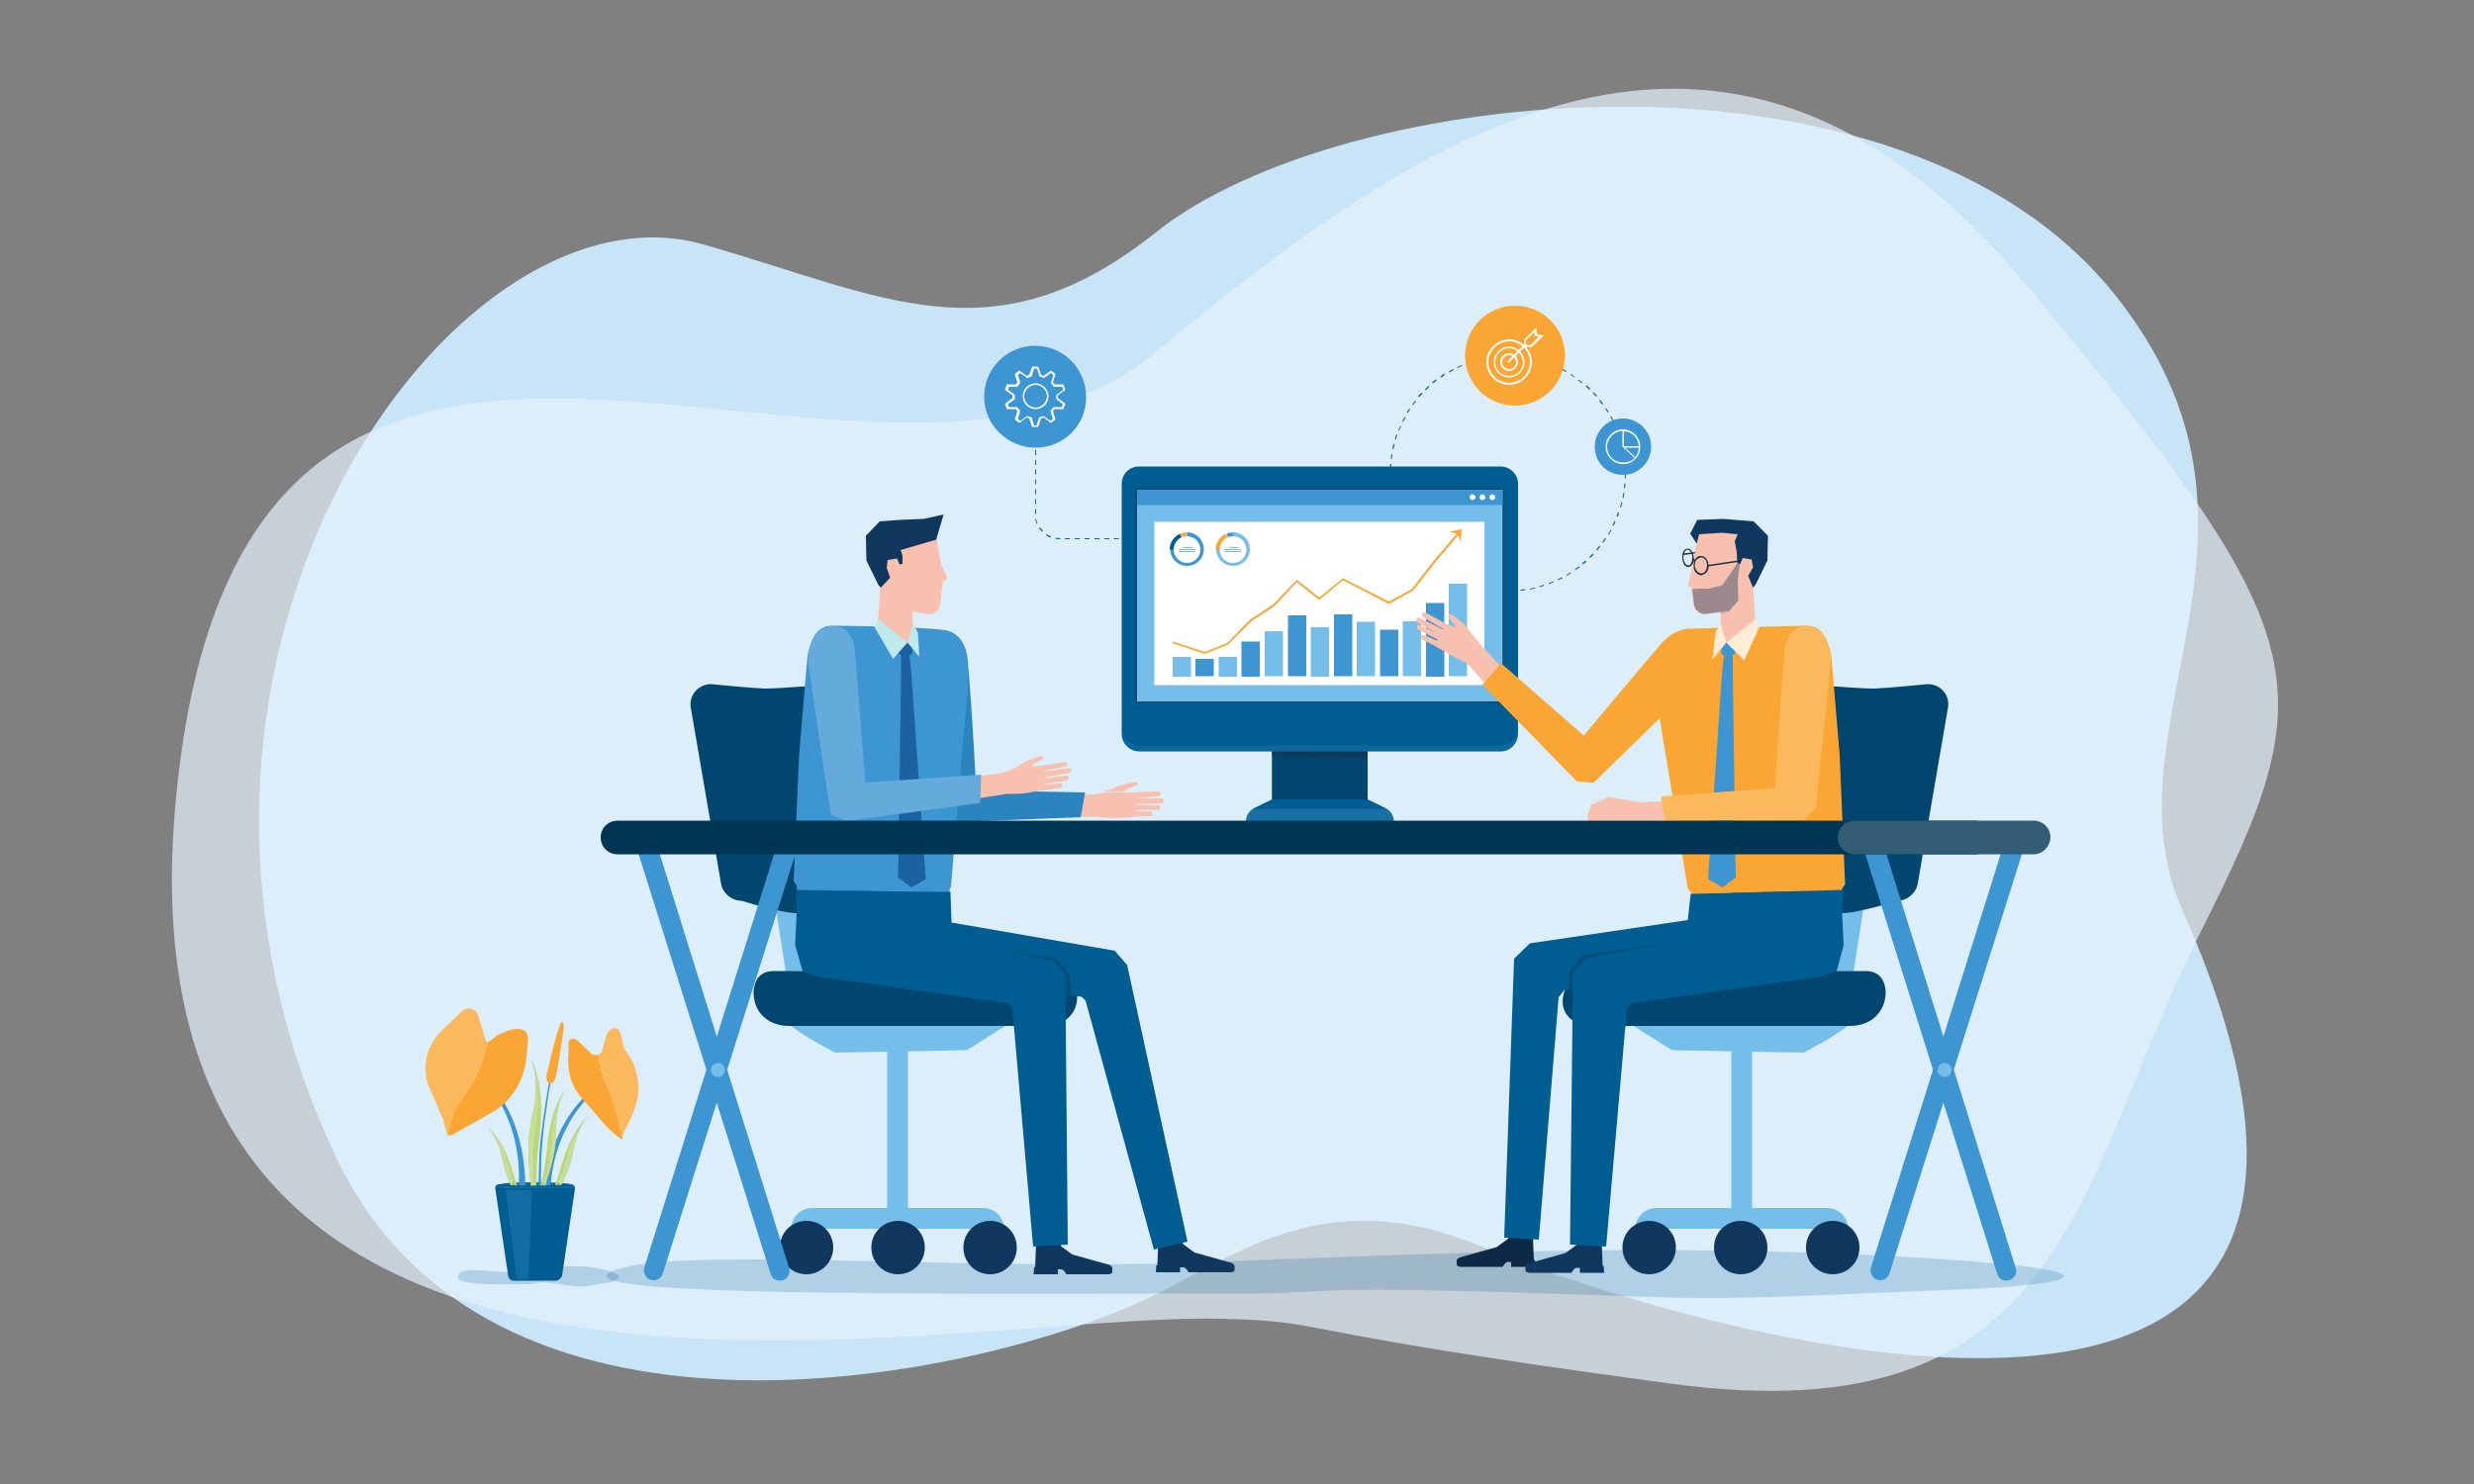 <?xml version="1.0" encoding="utf-8"?>
<!-- Generator: Adobe Illustrator 27.0.0, SVG Export Plug-In . SVG Version: 6.00 Build 0)  -->
<svg version="1.1" id="Layer_1" xmlns="http://www.w3.org/2000/svg" xmlns:xlink="http://www.w3.org/1999/xlink" x="0px" y="0px"
	 viewBox="0 0 500 300" style="enable-background:new 0 0 500 300;" xml:space="preserve">
<rect x="0" y="0" width="500" height="300" fill="#808080" stroke="none"/>
<style type="text/css">
	.st0{display:none;fill:#F8FCFE;}
	.st1{fill:#C8E5F7;}
	.st2{opacity:0.7;fill:#E4F2FB;enable-background:new    ;}
	.st3{opacity:0.2;fill:#005D92;enable-background:new    ;}
	.st4{fill:#004E72;}
	.st5{fill:#76BEEA;}
	.st6{fill:#00466E;}
	.st7{fill:#10375D;}
	.st8{fill:#2A2A3B;}
	.st9{fill:#F8C0AE;}
	.st10{fill:#006D88;}
	.st11{fill:#3D95D1;}
	.st12{fill:#FBB85D;}
	.st13{fill:#FAA634;}
	.st14{fill:#BAD875;}
	.st15{fill:#A5A7AA;}
	.st16{fill:#C8E091;}
	.st17{fill:#005D92;}
	.st18{opacity:0.3;fill:#3D95D1;enable-background:new    ;}
	.st19{opacity:0.3;}
	.st20{fill:#1C62A1;}
	.st21{fill:#FFFFFF;}
	.st22{fill:#10385B;}
	.st23{opacity:0.2;}
	.st24{opacity:0.5;}
	.st25{opacity:0.2;fill:#76BEEA;enable-background:new    ;}
	.st26{fill:#154A79;}
	.st27{fill:#1A2C3D;}
	.st28{opacity:0.4;fill:#BB9085;enable-background:new    ;}
	.st29{fill:#FEEDD6;}
	.st30{opacity:0.4;}
	.st31{fill:#0C2946;}
	.st32{opacity:0.4;fill:#003553;enable-background:new    ;}
	.st33{fill:#2B84BE;}
	.st34{fill:#BFEAEB;}
	.st35{fill:#64AADA;}
	.st36{opacity:0.6;fill:#00466E;enable-background:new    ;}
	.st37{fill:#003553;}
	.st38{fill:#335D75;}
</style>
<rect id="XMLID_35_" class="st0" width="500" height="300"/>
<g>
	<path class="st1" d="M230.4,263.2C193.9,279.6,98.6,298.4,68,234.1C20.6,134.3,91.3,35,142.1,49.4c36.5,10.4,58.6,23.9,91.6-2.5
		C271,17.1,383.5,5,427.2,59.3c38.5,47.9-2.7,87.2,13.8,124.5c60.8,136.9-108.6,82.1-141.6,68.2
		C266.5,238.2,248.1,255.3,230.4,263.2z"/>
	<path class="st2" d="M247.1,266.6c-58.6-1.4-224.9,39.6-211.6-104.5c13.3-144,140.5-42.8,198.2-91c57.6-48.2,117.1-84.3,176.1-13.2
		c59,71.2,60.3,80.2,34.9,130.6s-26.1,102.1-107.1,91.2C256.5,268.8,269.9,267.2,247.1,266.6z"/>
</g>
<path class="st3" d="M251.8,261.5c-49.1-0.1-139.5,1-128.3-4.4s70.1-0.1,118.4-1.9c48.3-1.8,92-3.9,141.4-1.2s36,5.7,14.3,6.6
	c-39.8,1.6-46.9,2.3-70,1.4C259.9,259.5,270.9,261.5,251.8,261.5z"/>
<path class="st4" d="M311.2,142.6"/>
<g>
	<g>
		<g>
			<path class="st5" d="M162.2,208.8l4.1,0.4l-6.9-44.1c-0.2-1.4-1.4-2.3-2.8-2.3l0,0c-1.6,0.1-2.8,1.5-2.6,3.1l6.5,41.4
				L162.2,208.8z"/>
		</g>
	</g>
	<g>
		<g>
			<g>
				<path class="st6" d="M143.7,138.3c0,0,8.1,0.8,10.8,0.9c3.5,0,13.8-0.9,13.8-0.9c2,0,3.8,1.4,4.1,3.4l8.4,35.5
					c0.5,2.6-1.5,4.9-4.1,4.9c0,0-12.3,2.5-15.6,2.5c-3.4,0-11.2-2.5-11.2-2.5c-2.1,0-3.9-1.6-4.2-3.6l-6.1-35.5
					C139.2,140.5,141.2,138.3,143.7,138.3z"/>
			</g>
		</g>
	</g>
	<g>
		<g>
			<rect x="179.3" y="212.1" class="st5" width="4.2" height="32.2"/>
			<path class="st5" d="M202.9,248.4L202.9,248.4c0-2.3-1.9-4.2-4.2-4.2h-34.6c-2.3,0-4.2,1.9-4.2,4.2l0,0H202.9z"/>
			<path class="st7" d="M168.4,252.2c0-3-2.4-5.4-5.4-5.4s-5.4,2.4-5.4,5.4s2.4,5.4,5.4,5.4C165.9,257.6,168.4,255.2,168.4,252.2z"
				/>
			<path class="st7" d="M186.9,252.2c0-3-2.4-5.4-5.4-5.4s-5.4,2.4-5.4,5.4s2.4,5.4,5.4,5.4S186.9,255.2,186.9,252.2z"/>
			<path class="st7" d="M205.5,252.2c0-3-2.4-5.4-5.4-5.4s-5.4,2.4-5.4,5.4s2.4,5.4,5.4,5.4S205.5,255.2,205.5,252.2z"/>
		</g>
		<path class="st6" d="M159.5,207.4h51.7c4.6,0,7-3.3,6.4-6.9c-0.5-2.8-1.2-2.8-3.3-3.1c-3.1-0.4-9.3-0.9-9.3-0.9l-48.6-0.2
			c-2.3,0-3.9,1.2-4.1,4.2v0.2C152.3,204.4,155,207.4,159.5,207.4z"/>
		<path class="st5" d="M203.2,207.4l-7.8,4.9l-26.6,0.5c0,0-5.9-3-8.9-5.4H203.2z"/>
	</g>
</g>
<g>
	<g>
		<g>
			<path class="st5" d="M371.2,208.8l-4.1,0.4l6.9-44.1c0.2-1.4,1.4-2.3,2.8-2.3l0,0c1.6,0.1,2.8,1.5,2.6,3.1l-6.5,41.4L371.2,208.8
				z"/>
		</g>
	</g>
	<g>
		<g>
			<g>
				<path class="st6" d="M389.6,138.3c0,0-8.1,0.8-10.8,0.9c-3.5,0-13.8-0.9-13.8-0.9c-2,0-3.8,1.4-4.1,3.4l-8.4,35.5
					c-0.5,2.6,1.5,4.9,4.1,4.9c0,0,12.3,2.5,15.6,2.5c3.4,0,11.2-2.5,11.2-2.5c2.1,0,3.9-1.6,4.2-3.6l6.1-35.5
					C394.1,140.5,392.2,138.3,389.6,138.3z"/>
			</g>
		</g>
	</g>
	<g>
		<g>
			<rect x="349.9" y="212" class="st5" width="4.2" height="32.2"/>
			<path class="st5" d="M330.5,248.4L330.5,248.4c0-2.3,1.9-4.2,4.2-4.2h34.6c2.3,0,4.2,1.9,4.2,4.2l0,0H330.5z"/>
			<path class="st7" d="M365,252.2c0-3,2.4-5.4,5.4-5.4s5.4,2.4,5.4,5.4s-2.4,5.4-5.4,5.4S365,255.2,365,252.2z"/>
			<path class="st7" d="M346.4,252.2c0-3,2.4-5.4,5.4-5.4s5.4,2.4,5.4,5.4s-2.4,5.4-5.4,5.4S346.4,255.2,346.4,252.2z"/>
			<path class="st7" d="M327.9,252.2c0-3,2.4-5.4,5.4-5.4s5.4,2.4,5.4,5.4s-2.4,5.4-5.4,5.4S327.9,255.2,327.9,252.2z"/>
		</g>
		<path class="st6" d="M373.8,207.4h-51.7c-4.6,0-7-2.8-6.1-6.4c0.5-1.9,1-3.2,3.1-3.5c3.1-0.4,9.3-1,9.3-1l48.6-0.2
			c2.3,0,3.9,1.2,4.1,4.2v0.2C381,204.4,378.4,207.4,373.8,207.4z"/>
		<path class="st5" d="M330.1,207.4l7.8,4.9l26.6,0.5c0,0,5.9-3,8.9-5.4H330.1z"/>
	</g>
</g>
<g>
	<polygon class="st8" points="306.7,273.9 306.4,273.8 306.4,273.8 	"/>
</g>
<path class="st9" d="M342.3,120c0,0,1-1.1,2.5-0.1C344.8,119.9,343.6,121,342.3,120z"/>
<path class="st3" d="M106.8,259.6c-5.4,0-15.4,0.4-14.2-1.8c1.2-2.3,7.7,0,13.1-0.8c5.3-0.8,10.2-1.6,15.6-0.5s4,2.4,1.6,2.8
	c-4.4,0.7-5.2,1-7.7,0.6C107.7,258.7,108.9,259.6,106.8,259.6z"/>
<g>
	<path class="st10" d="M115.5,239.5c0,0.3-3.3,0.5-7.3,0.5c-4.1,0-7.3-0.2-7.3-0.5s3.3-0.5,7.3-0.5S115.5,239.2,115.5,239.5z"/>
	<g>
		<g>
			<path class="st11" d="M94.5,214.9c0,0,16.4,12,8,36.6l2.3,0.1C104.8,251.7,111.7,227,94.5,214.9z"/>
			<path class="st11" d="M124.9,217c0,0-16.9,8.3-13.2,32.1l-2.1-0.2C109.6,248.8,107.3,225.2,124.9,217z"/>
			<g>
				<path class="st12" d="M95.6,219.1c1.7-2.8,2.6-6.6,3-8.3c-0.6-0.5-0.7-1.3-0.9-2.1c-0.2-0.9-1-3.1-1-3.1
					c-0.3-1.7-2.1-2.3-3.4-1.1l-3.9,3.7c-3,2.8-4.2,7.3-2.9,11l3,7c0.2,0.6,0.6,2.5,1.1,3.6c0.1-0.4,0.2-1.2,0.3-1.6
					C92.1,223.2,93.4,223,95.6,219.1z"/>
				<path class="st13" d="M91.8,229.2l7.6-4.3c3.9-2.2,6.6-6.5,7-11.2l0.3-3.4c0.2-1.8-1.1-2.6-3-2.2c-0.8,0.1-1.5,0.4-3,1.1
					c-0.6,0.3-1.5,1.3-2.1,1.4c-0.4,1.8-1.3,5.5-3,8.3c-2.2,3.8-3.5,4-4.7,9.1c-0.1,0.4-0.2,1.2-0.3,1.6
					C91,229.5,91.4,229.5,91.8,229.2z"/>
			</g>
			<g>
				<path class="st13" d="M120.9,213.2c-0.5,0.2-1.1,0.1-1.6-0.4l-2.4-2.3c-1.1-1-2.2-0.6-2,1c0.1,0.6-0.1,2.6-0.1,2.6
					c0,4.1,1.4,6.7,4.1,9.4c1.2,1.2,3.2,4,4.7,5.2c0.3,0.3,1.9,1.7,2.2,1.6c-0.6-3.2-1.5-6.9-2.7-9.7
					C121.8,217.9,121.2,215.2,120.9,213.2z"/>
				<path class="st12" d="M126.7,227.7c0.8-1.4,2.1-4.7,2.3-6.7c0.2-2.3-0.3-5.7-2.5-8.5c-0.7-0.9-0.8-3-1.2-3.9
					c-0.6-1.4-2.5-0.7-2.8,0.9c-0.2,0.8-0.7,2.6-0.7,2.6c-0.1,0.6-0.5,1-0.9,1.1c0.3,1.9,0.9,4.6,2.1,7.4c1.2,2.8,2.1,6.5,2.7,9.7
					C126.1,229.3,125.5,229.7,126.7,227.7z"/>
			</g>
			<g>
				<path class="st11" d="M111.9,214.1c0,0-1.3,5.5-2.6,15.8c-0.5,4.5-0.4,9.6-0.6,14.4h0.8c0,0-0.5-7.2,0.2-14.4
					c0.9-8.3,2.2-14.5,2.4-16C112.6,210.8,111.9,214.1,111.9,214.1z"/>
				<path class="st13" d="M111.1,219L111.1,219c-0.7-0.1-0.8-1.3-0.5-2.3c0.6-2.4,1.5-6.4,2.2-8.4c0.3-0.9,0.5-1.7,0.7-1.7h0.1
					c0.3,0.2,0.4,0.8,0.3,1.4c-0.3,2.3-1,7-1.5,9.3C112.2,218.4,111.8,219.1,111.1,219z"/>
			</g>
			<g>
				<path class="st14" d="M98.6,228c0,0,2.9,1.7,5,8.8s3.5,7.8,3.5,7.8l-0.6,0.3c-1.6-2.9-3.2-6.3-3.8-9
					C101.2,230,98.6,228,98.6,228z"/>
				<path class="st15" d="M104.6,242.2c0,0-2.3-3.7-3-7.6c-0.7-3.9-2.2-5.7-3-6.5c0,0,2.6,2,4,7.9c0.6,2.7,2.2,6,3.8,9l-0.4,0.2
					L104.6,242.2z"/>
				<path class="st16" d="M104.6,242.2c0,0-2.3-3.7-3-7.6c-0.7-3.9-2.2-5.7-3-6.5c0,0,2.6,2,4,7.9c0.6,2.7,2.2,6,3.8,9l-0.4,0.2
					L104.6,242.2z"/>
			</g>
			<g>
				<path class="st14" d="M118.9,225.7c0,0-3.1,1.9-5.4,9.8c-2.2,7.8-3.8,8.7-3.8,8.7l0.7,0.3c1.7-3.2,3.4-7,4.1-9.9
					C116.1,227.9,118.9,225.7,118.9,225.7z"/>
				<path class="st15" d="M112.5,241.4c0,0,2.5-4.1,3.3-8.5c0.7-4.4,2.3-6.4,3.2-7.3c0,0-2.8,2.2-4.3,8.8c-0.7,2.9-2.4,6.7-4.1,9.9
					l0.4,0.2L112.5,241.4z"/>
				<path class="st16" d="M112.5,241.4c0,0,2.5-4.1,3.3-8.5c0.7-4.4,2.3-6.4,3.2-7.3c0,0-2.8,2.2-4.3,8.8c-0.7,2.9-2.4,6.7-4.1,9.9
					l0.4,0.2L112.5,241.4z"/>
			</g>
			<g>
				<path class="st14" d="M114.4,220.2c0,0-3,2.7-3.8,11.4c-0.8,8.8-2.3,10-2.3,10l0.8,0.1c1.2-3.8,2.2-8.1,2.4-11.4
					C111.8,223.1,114.4,220.2,114.4,220.2z"/>
				<path class="st15" d="M110.6,238.2c0,0,1.9-4.9,1.8-9.6c-0.1-4.8,1.2-7.2,2-8.3c0,0-2.6,2.9-2.9,10.2c-0.1,3.3-1.2,7.6-2.4,11.4
					l0.5,0.1L110.6,238.2z"/>
				<path class="st16" d="M110.6,238.2c0,0,1.9-4.9,1.8-9.6c-0.1-4.8,1.2-7.2,2-8.3c0,0-2.6,2.9-2.9,10.2c-0.1,3.3-1.2,7.6-2.4,11.4
					l0.5,0.1L110.6,238.2z"/>
			</g>
			<g>
				<path class="st14" d="M107.3,214.2c0,0,3.1,4.3,1.7,15.8c-1.4,11.6,0.2,13.5,0.2,13.5h-1.1c-0.5-5.2-0.7-11.1,0.1-15.3
					C109.8,218.6,107.3,214.2,107.3,214.2z"/>
				<path class="st15" d="M107.2,238.4c0,0-1.1-6.8,0.4-12.9c1.4-6.1,0.4-9.7-0.2-11.3c0,0,2.5,4.4,0.9,14
					c-0.7,4.3-0.5,10.1-0.1,15.3h-0.6L107.2,238.4z"/>
				<path class="st16" d="M107.2,238.4c0,0-1.1-6.8,0.4-12.9c1.4-6.1,0.4-9.7-0.2-11.3c0,0,2.5,4.4,0.9,14
					c-0.7,4.3-0.5,10.1-0.1,15.3h-0.6L107.2,238.4z"/>
			</g>
		</g>
		<g>
			<g>
				<path class="st17" d="M112.3,258.9h-8.5c-0.6,0-1-0.4-1.1-1l-2.6-17.6c-0.1-0.5,0.3-0.9,0.8-0.9c0,0,1.5,0.3,6.5,0.3
					c7-0.1,8-0.3,8-0.3c0.5,0,0.8,0.4,0.8,0.9l-2.6,17.6C113.4,258.4,112.9,258.9,112.3,258.9z"/>
				<path class="st18" d="M108.4,240.2c-2.5,0-4.9,0-5.7,0c-1.2,0-2-0.2-2-0.2c-0.1,0-0.2-0.1-0.1-0.2c0-0.1,0.1-0.2,0.2-0.1
					c0,0,0.8,0.1,1.9,0.2c1.7,0,11.1,0.2,12.8-0.2c0.1,0,0.2,0,0.2,0.1s0,0.2-0.1,0.2C114.6,240.2,111.4,240.2,108.4,240.2z"/>
			</g>
			<g class="st19">
				<g>
					<path class="st11" d="M107.1,240.6c-2.5,0-4-0.1-4.9-0.1l2.2,18.1h2.4l0.7-18C107.4,240.6,107.2,240.6,107.1,240.6z"/>
				</g>
			</g>
		</g>
	</g>
</g>
<g>
	<g>
		<path class="st20" d="M304.3,119.6c-0.3,0-0.7,0-1,0v-0.2c0.3,0,0.7,0,1,0V119.6z M305.3,119.6v-0.2c0.3,0,0.7,0,1,0v0.2
			C305.9,119.6,305.6,119.6,305.3,119.6z M302.3,119.4c-0.3,0-0.7-0.1-1-0.1v-0.2c0.3,0,0.7,0.1,1,0.1V119.4z M307.3,119.4v-0.2
			c0.3,0,0.7-0.1,1-0.1v0.2C307.9,119.4,307.6,119.4,307.3,119.4z M300.3,119.2c-0.3-0.1-0.7-0.1-1-0.2l0.1-0.2
			c0.3,0.1,0.6,0.1,1,0.2L300.3,119.2z M309.2,119.2V119c0.3-0.1,0.6-0.1,1-0.2l0.1,0.2C309.9,119,309.6,119.1,309.2,119.2z
			 M298.3,118.7c-0.3-0.1-0.6-0.2-1-0.3l0.1-0.2c0.3,0.1,0.6,0.2,0.9,0.3V118.7z M311.2,118.7l-0.1-0.2c0.3-0.1,0.6-0.2,0.9-0.3
			l0.1,0.2C311.8,118.5,311.5,118.6,311.2,118.7z M296.4,118.1c-0.3-0.1-0.6-0.2-0.9-0.4l0.1-0.2c0.3,0.1,0.6,0.2,0.9,0.4
			L296.4,118.1z M313.1,118.1l-0.1-0.2c0.3-0.1,0.6-0.2,0.9-0.4l0.1,0.2C313.7,117.8,313.4,118,313.1,118.1z M294.6,117.3
			c-0.3-0.1-0.6-0.3-0.9-0.4l0.1-0.2c0.3,0.2,0.6,0.3,0.9,0.4L294.6,117.3z M314.9,117.3l-0.1-0.2c0.3-0.1,0.6-0.3,0.9-0.4l0.1,0.2
			C315.5,117,315.2,117.2,314.9,117.3z M292.8,116.4c-0.3-0.2-0.6-0.3-0.9-0.5l0.1-0.2c0.3,0.2,0.6,0.3,0.8,0.5V116.4z M316.7,116.4
			l-0.1-0.2c0.3-0.2,0.6-0.3,0.8-0.5l0.1,0.2C317.2,116,317,116.2,316.7,116.4z M291.1,115.3c-0.3-0.2-0.5-0.4-0.8-0.6l0.2-0.2
			c0.3,0.2,0.5,0.4,0.8,0.6L291.1,115.3z M318.4,115.3l-0.1-0.2c0.3-0.2,0.5-0.4,0.8-0.6l0.2,0.2
			C318.9,114.9,318.6,115.1,318.4,115.3z M289.5,114.1c-0.3-0.2-0.5-0.4-0.8-0.7l0.2-0.2c0.2,0.2,0.5,0.4,0.7,0.6L289.5,114.1z
			 M319.9,114.1l-0.2-0.2c0.3-0.2,0.5-0.4,0.7-0.6l0.2,0.2C320.5,113.7,320.2,113.9,319.9,114.1z M288.1,112.8
			c-0.2-0.2-0.5-0.5-0.7-0.7l0.2-0.2c0.2,0.2,0.5,0.5,0.7,0.7L288.1,112.8z M321.4,112.8l-0.2-0.2c0.2-0.2,0.5-0.5,0.7-0.7l0.2,0.2
			C321.9,112.3,321.7,112.5,321.4,112.8z M286.7,111.3c-0.2-0.3-0.4-0.5-0.6-0.8l0.2-0.2c0.2,0.3,0.4,0.5,0.6,0.8L286.7,111.3z
			 M322.8,111.3l-0.2-0.2c0.2-0.2,0.4-0.5,0.6-0.8l0.2,0.2C323.2,110.8,323,111.1,322.8,111.3z M285.4,109.8
			c-0.2-0.3-0.4-0.5-0.6-0.8l0.2-0.1c0.2,0.3,0.4,0.5,0.6,0.8L285.4,109.8z M324,109.7l-0.2-0.1c0.2-0.3,0.4-0.5,0.6-0.8l0.2,0.1
			C324.4,109.2,324.2,109.5,324,109.7z M284.3,108.1c-0.2-0.3-0.3-0.6-0.5-0.9l0.2-0.1c0.2,0.3,0.3,0.6,0.5,0.9L284.3,108.1z
			 M325.2,108.1L325,108c0.2-0.3,0.3-0.6,0.5-0.9l0.2,0.1C325.5,107.5,325.3,107.8,325.2,108.1z M283.4,106.4
			c-0.1-0.3-0.3-0.6-0.4-0.9l0.2-0.1c0.1,0.3,0.3,0.6,0.4,0.9L283.4,106.4z M326.1,106.3l-0.2-0.1c0.1-0.3,0.3-0.6,0.4-0.9l0.2,0.1
			C326.4,105.7,326.3,106,326.1,106.3z M282.6,104.5c-0.1-0.3-0.2-0.6-0.4-0.9l0.2-0.1c0.1,0.3,0.2,0.6,0.3,0.9L282.6,104.5z
			 M326.9,104.5l-0.2-0.1c0.1-0.3,0.2-0.6,0.3-0.9l0.2,0.1C327.2,103.9,327.1,104.2,326.9,104.5z M281.9,102.7
			c-0.1-0.3-0.2-0.6-0.3-1l0.2-0.1c0.1,0.3,0.2,0.6,0.3,1L281.9,102.7z M327.6,102.6l-0.2-0.1c0.1-0.3,0.2-0.6,0.3-1l0.2,0.1
			C327.8,102,327.7,102.3,327.6,102.6z M281.4,100.7c-0.1-0.3-0.1-0.7-0.2-1h0.2c0.1,0.3,0.1,0.7,0.2,1H281.4z M328.1,100.7
			l-0.2-0.1c0.1-0.3,0.1-0.6,0.2-1h0.2C328.2,100,328.2,100.4,328.1,100.7z M281.1,98.7c0-0.3-0.1-0.7-0.1-1h0.2
			c0,0.3,0.1,0.7,0.1,1H281.1z M328.4,98.7h-0.2c0-0.3,0.1-0.7,0.1-1h0.2C328.5,98,328.5,98.4,328.4,98.7z M280.9,96.8
			c0-0.3,0-0.7,0-1h0.2c0,0.3,0,0.7,0,1H280.9z M328.6,96.7h-0.2c0-0.3,0-0.7,0-1v-0.1h0.2v0.1C328.6,96,328.6,96.4,328.6,96.7z
			 M281.1,94.8h-0.2c0-0.3,0-0.7,0.1-1h0.2C281.2,94.1,281.2,94.4,281.1,94.8z M328.3,94.6c0-0.3,0-0.7-0.1-1h0.2
			c0,0.3,0.1,0.7,0.1,1H328.3z M281.3,92.8h-0.2c0-0.3,0.1-0.7,0.1-1h0.2C281.4,92.1,281.3,92.5,281.3,92.8z M328.2,92.7
			c0-0.3-0.1-0.7-0.1-1h0.2c0.1,0.3,0.1,0.7,0.1,1H328.2z M281.6,90.8l-0.2-0.1c0.1-0.3,0.1-0.7,0.2-1l0.2,0.1
			C281.8,90.2,281.7,90.5,281.6,90.8z M327.8,90.7c-0.1-0.3-0.1-0.6-0.2-1l0.2-0.1c0.1,0.3,0.2,0.6,0.2,1L327.8,90.7z M282.1,88.9
			l-0.2-0.1c0.1-0.3,0.2-0.6,0.3-1l0.2,0.1C282.3,88.3,282.2,88.6,282.1,88.9z M327.3,88.8c-0.1-0.3-0.2-0.6-0.3-0.9l0.2-0.1
			c0.1,0.3,0.2,0.6,0.3,0.9L327.3,88.8z M282.8,87.1l-0.2-0.1c0.1-0.3,0.3-0.6,0.4-0.9l0.2,0.1C283,86.4,282.9,86.8,282.8,87.1z
			 M326.7,86.9c-0.1-0.3-0.3-0.6-0.4-0.9l0.2-0.1c0.1,0.3,0.3,0.6,0.4,0.9L326.7,86.9z M283.6,85.3l-0.2-0.1
			c0.1-0.3,0.3-0.6,0.5-0.9l0.2,0.1C283.9,84.7,283.7,85,283.6,85.3z M325.9,85.1c-0.1-0.3-0.3-0.6-0.5-0.9l0.2-0.1
			c0.2,0.3,0.3,0.6,0.5,0.9L325.9,85.1z M284.5,83.5l-0.2-0.1c0.2-0.3,0.4-0.6,0.5-0.8l0.2,0.1C284.9,83,284.7,83.2,284.5,83.5z
			 M324.9,83.4c-0.2-0.3-0.3-0.6-0.5-0.8l0.2-0.1c0.2,0.3,0.4,0.6,0.5,0.8L324.9,83.4z M285.6,81.9l-0.2-0.1
			c0.2-0.3,0.4-0.5,0.6-0.8l0.2,0.2C286,81.3,285.8,81.6,285.6,81.9z M323.8,81.8c-0.2-0.3-0.4-0.5-0.6-0.8l0.2-0.2
			c0.2,0.3,0.4,0.5,0.6,0.8L323.8,81.8z M286.8,80.3l-0.2-0.2c0.2-0.3,0.4-0.5,0.7-0.7l0.2,0.2C287.3,79.8,287,80.1,286.8,80.3z
			 M322.6,80.2c-0.2-0.2-0.4-0.5-0.7-0.7l0.2-0.2c0.2,0.2,0.5,0.5,0.7,0.7L322.6,80.2z M288.2,78.9l-0.2-0.2
			c0.2-0.2,0.5-0.5,0.7-0.7l0.2,0.2C288.7,78.4,288.4,78.6,288.2,78.9z M321.2,78.8c-0.2-0.2-0.5-0.5-0.7-0.7l0.2-0.2
			c0.2,0.2,0.5,0.4,0.7,0.7L321.2,78.8z M289.6,77.5l-0.2-0.2c0.3-0.2,0.5-0.4,0.8-0.6l0.2,0.2C290.2,77.1,289.9,77.3,289.6,77.5z
			 M319.7,77.5c-0.2-0.2-0.5-0.4-0.8-0.6l0.1-0.2c0.3,0.2,0.5,0.4,0.8,0.6L319.7,77.5z M291.2,76.3l-0.1-0.2
			c0.3-0.2,0.5-0.4,0.8-0.6l0.1,0.2C291.8,76,291.5,76.2,291.2,76.3z M318.2,76.3c-0.3-0.2-0.5-0.4-0.8-0.5l0.1-0.2
			c0.3,0.2,0.6,0.4,0.8,0.6L318.2,76.3z M292.9,75.3l-0.1-0.2c0.3-0.2,0.6-0.3,0.9-0.5l0.1,0.2C293.5,75,293.2,75.1,292.9,75.3z
			 M316.5,75.2c-0.3-0.2-0.6-0.3-0.9-0.5l0.1-0.2c0.3,0.2,0.6,0.3,0.9,0.5L316.5,75.2z M294.6,74.4l-0.1-0.2
			c0.3-0.1,0.6-0.3,0.9-0.4l0.1,0.2C295.2,74.1,294.9,74.2,294.6,74.4z M314.7,74.3c-0.3-0.1-0.6-0.3-0.9-0.4l0.1-0.2
			c0.3,0.1,0.6,0.3,0.9,0.4L314.7,74.3z M296.4,73.6l-0.1-0.2c0.3-0.1,0.6-0.2,0.9-0.3l0.1,0.2C297.1,73.4,296.7,73.5,296.4,73.6z
			 M312.9,73.5c-0.3-0.1-0.6-0.2-0.9-0.3V73c0.3,0.1,0.6,0.2,0.9,0.3V73.5z M298.3,73l-0.1-0.2c0.3-0.1,0.6-0.2,1-0.2l0.1,0.2
			C299,72.8,298.6,72.9,298.3,73z M311,72.9c-0.3-0.1-0.6-0.2-1-0.2l0.1-0.2c0.3,0.1,0.7,0.2,1,0.2L311,72.9z M300.2,72.5v-0.2
			c0.3-0.1,0.7-0.1,1-0.2v0.2C300.9,72.4,300.6,72.5,300.2,72.5z M309.1,72.5c-0.3-0.1-0.6-0.1-1-0.2v-0.2c0.3,0,0.7,0.1,1,0.2V72.5
			z M302.2,72.2V72c0.3,0,0.7-0.1,1-0.1v0.2C302.9,72.2,302.5,72.2,302.2,72.2z M307.1,72.2c-0.3,0-0.7-0.1-1-0.1v-0.2
			c0.3,0,0.7,0,1,0.1V72.2z M304.2,72.1v-0.2c0.3,0,0.7,0,1,0v0.2C304.8,72.1,304.5,72.1,304.2,72.1z"/>
		<g>
			<g>
				<path class="st11" d="M328,96L328,96c-3.2,0-5.7-2.5-5.7-5.7l0,0c0-3.1,2.5-5.7,5.7-5.7l0,0c3.1,0,5.7,2.5,5.7,5.7l0,0
					C333.7,93.5,331.1,96,328,96z"/>
			</g>
			<path class="st21" d="M330.6,92.7c0.6-0.6,0.9-1.5,0.9-2.4c0-1.9-1.6-3.5-3.5-3.5s-3.5,1.6-3.5,3.5s1.6,3.5,3.5,3.5
				C329,93.9,329.9,93.4,330.6,92.7L330.6,92.7L330.6,92.7z M328.4,90.5h2.8c0,0.7-0.3,1.4-0.7,1.9L328.4,90.5z M331.2,90.2h-3v-3
				C329.8,87.2,331.1,88.5,331.2,90.2z M324.8,90.3c0-1.7,1.4-3.1,3.1-3.2v3.2l0,0c0,0,0,0.1,0.1,0.1l2.4,2.2
				c-0.6,0.6-1.4,0.9-2.3,0.9C326.2,93.5,324.8,92.1,324.8,90.3z"/>
		</g>
		<g>
			<g>
				<path class="st13" d="M306.2,82L306.2,82c-5.6,0-10.1-4.5-10.1-10.1l0,0c0-5.6,4.5-10.1,10.1-10.1l0,0c5.6,0,10.1,4.5,10.1,10.1
					l0,0C316.2,77.5,311.7,82,306.2,82z"/>
			</g>
			<g>
				<g>
					<path class="st21" d="M305,77.8c-2.5,0-4.6-2.1-4.6-4.6s2.1-4.6,4.6-4.6s4.6,2.1,4.6,4.6S307.5,77.8,305,77.8z M305,69
						c-2.3,0-4.2,1.9-4.2,4.2c0,2.3,1.9,4.2,4.2,4.2c2.3,0,4.2-1.9,4.2-4.2S307.3,69,305,69z"/>
					<path class="st21" d="M305,76.3c-1.7,0-3.1-1.4-3.1-3.1s1.4-3.1,3.1-3.1s3.1,1.4,3.1,3.1S306.7,76.3,305,76.3z M305,70.4
						c-1.5,0-2.8,1.2-2.8,2.8c0,1.5,1.2,2.8,2.8,2.8c1.5,0,2.8-1.2,2.8-2.8C307.7,71.7,306.5,70.4,305,70.4z"/>
					<path class="st21" d="M305,75c-1,0-1.8-0.8-1.8-1.8s0.8-1.8,1.8-1.8s1.8,0.8,1.8,1.8C306.7,74.2,305.9,75,305,75z M305,71.8
						c-0.8,0-1.4,0.6-1.4,1.4s0.6,1.4,1.4,1.4s1.4-0.6,1.4-1.4S305.7,71.8,305,71.8z"/>
					
						<rect x="304.2" y="71.3" transform="matrix(0.707 -0.707 0.707 0.707 39.184 237.691)" class="st21" width="4.9" height="0.4"/>
					<path class="st21" d="M309.5,70.2l-1.4-0.1l-0.1-1.4l2.5-2.5l0.1,1.4l1.4,0.2L309.5,70.2z M308.4,69.7l0.9,0.1l1.8-1.8l-1-0.1
						v-0.8l-1.8,1.8L308.4,69.7z"/>
				</g>
			</g>
		</g>
	</g>
	<g>
		<path class="st20" d="M226.1,109h-1v-0.2h1V109z M224.2,109h-1v-0.2h1V109z M222.2,109h-1v-0.2h1V109z M220.2,109h-1v-0.2h1V109z
			 M218.2,109h-1v-0.2h1V109z M216.2,109h-1v-0.2h1V109z M214.3,109h-0.2c-0.3,0-0.6,0-0.8-0.1v-0.2c0.3,0,0.5,0.1,0.8,0.1h0.2V109z
			 M212.3,108.7c-0.3-0.1-0.6-0.3-0.9-0.5l0.1-0.2c0.3,0.2,0.6,0.3,0.9,0.4L212.3,108.7z M210.6,107.5c-0.2-0.2-0.5-0.5-0.6-0.8
			l0.2-0.1c0.2,0.3,0.4,0.5,0.6,0.7L210.6,107.5z M209.5,105.9c-0.1-0.3-0.2-0.6-0.3-1h0.2c0.1,0.3,0.1,0.6,0.3,0.9L209.5,105.9z
			 M209.4,103.9h-0.2v-1h0.2V103.9z M209.4,101.9h-0.2v-1h0.2V101.9z M209.4,99.9h-0.2v-1h0.2V99.9z M209.4,97.9h-0.2v-1h0.2V97.9z
			 M209.4,95.9h-0.2v-1h0.2V95.9z M209.4,94h-0.2v-1h0.2V94z M209.4,92h-0.2v-1h0.2V92z M209.4,90h-0.2v-1h0.2V90z M209.4,88h-0.2
			v-1h0.2V88z M209.4,86h-0.2v-1h0.2V86z M209.4,84.1h-0.2v-1h0.2V84.1z M209.4,82.1h-0.2v-1h0.2V82.1z"/>
		<g>
			<g>
				<path class="st11" d="M209.3,90.5L209.3,90.5c-5.7,0-10.4-4.6-10.4-10.3l0,0c0-5.7,4.6-10.3,10.3-10.3l0,0
					c5.7,0,10.3,4.6,10.3,10.3l0,0C219.6,85.9,215,90.5,209.3,90.5z"/>
			</g>
			<g>
				<path class="st21" d="M213.8,79.9l1.5-1.1l-0.4-1.1h-1.8l-0.3-0.4l0.5-1.7l-0.9-0.7l-1.5,1.1l-0.5-0.2l-0.6-1.7h-1.2l-0.6,1.7
					l-0.5,0.2l-1.5-1.1l-0.9,0.7l0.5,1.7l-0.3,0.4h-1.8l-0.4,1.1l1.5,1.1v0.6l-1.5,1.1l0.4,1.1h1.8l0.3,0.4l-0.5,1.7l0.9,0.7
					l1.5-1.1l0.5,0.2l0.6,1.7h1.2l0.6-1.7l0.5-0.2l1.5,1.1l0.9-0.7l-0.5-1.7l0.3-0.4h1.8l0.4-1.1l-1.5-1.1V79.9z M214.8,81.7
					l-0.2,0.6h-1.7l-0.6,0.8l0.5,1.6l-0.5,0.4l-1.4-1l-0.9,0.3l-0.5,1.6H209l-0.5-1.6l-0.9-0.3l-1.4,1l-0.5-0.4l0.5-1.6l-0.6-0.8
					h-1.7l-0.2-0.6l1.4-1v-0.9l-1.4-1l0.2-0.6h1.7l0.6-0.8l-0.5-1.6l0.5-0.4l1.4,1l0.9-0.3l0.5-1.6h0.6l0.5,1.6l0.9,0.3l1.4-1
					l0.5,0.4l-0.5,1.6l0.6,0.8h1.7l0.2,0.6l-1.4,1v0.9L214.8,81.7z"/>
				<path class="st21" d="M209.3,77.5c-1.5,0-2.6,1.2-2.6,2.6c0,1.5,1.2,2.6,2.6,2.6c1.5,0,2.6-1.2,2.6-2.6
					C211.9,78.7,210.7,77.5,209.3,77.5z M209.3,82.4c-1.2,0-2.3-1-2.3-2.3c0-1.2,1-2.3,2.3-2.3c1.2,0,2.3,1,2.3,2.3
					C211.5,81.4,210.5,82.4,209.3,82.4z"/>
			</g>
		</g>
	</g>
	<g>
		<g>
			<g>
				<g>
					<g>
						<g>
							<rect x="257.1" y="147.4" class="st17" width="19.3" height="16.7"/>
							<rect x="257.1" y="147.4" class="st6" width="19.3" height="16.7"/>
							<path class="st17" d="M281.7,166.1h-29.9l0,0c0-1.2,0.7-2.3,1.8-2.8l3.5-1.7h19.3l3.5,1.7C281,163.8,281.7,164.9,281.7,166.1
								L281.7,166.1z"/>
						</g>
						<polygon class="st22" points="257.1,151.9 276.4,151.9 276.4,153.3 257.1,152.8 						"/>
						<g class="st23">
							<path class="st5" d="M251.8,166.1h29.9c0-1-0.5-2-1.3-2.6h-27.2C252.3,164.1,251.8,165,251.8,166.1z"/>
						</g>
					</g>
					<g>
						<g>
							<path class="st17" d="M303.3,151.9h-73.1c-1.9,0-3.5-1.6-3.5-3.5V97.8c0-1.9,1.5-3.5,3.5-3.5h73.1c1.9,0,3.5,1.6,3.5,3.5
								v50.6C306.7,150.4,305.2,151.9,303.3,151.9z"/>
							<g class="st24">
								<path class="st25" d="M303.3,150.7h-73.1c-1.9,0-3.5-1.6-3.5-3.5v1.2c0,1.9,1.5,3.5,3.5,3.5h73.1c1.9,0,3.5-1.6,3.5-3.5
									v-1.2C306.7,149.2,305.2,150.7,303.3,150.7z"/>
							</g>
							<g>
								<rect x="229.8" y="99" class="st5" width="73.9" height="42.8"/>
								<path class="st26" d="M303.7,99v42.8h-73.9V99H303.7 M304.1,98.6h-0.4h-73.9h-0.4V99v42.8v0.4h0.4h73.9h0.4v-0.4V99V98.6
									L304.1,98.6z"/>
							</g>
						</g>
						<g>
							<rect x="229.8" y="99" class="st11" width="73.9" height="3.1"/>
							<g>
								<path class="st21" d="M302.2,100.5c0,0.3-0.3,0.6-0.6,0.6c-0.3,0-0.6-0.3-0.6-0.6c0-0.3,0.3-0.6,0.6-0.6
									C301.9,100,302.2,100.2,302.2,100.5z"/>
								<path class="st21" d="M300.2,100.5c0,0.3-0.3,0.6-0.6,0.6c-0.3,0-0.6-0.3-0.6-0.6c0-0.3,0.3-0.6,0.6-0.6
									C299.9,100,300.2,100.2,300.2,100.5z"/>
								<path class="st21" d="M298.2,100.5c0,0.3-0.3,0.6-0.6,0.6c-0.3,0-0.6-0.3-0.6-0.6c0-0.3,0.3-0.6,0.6-0.6
									C297.9,100,298.2,100.2,298.2,100.5z"/>
							</g>
						</g>
					</g>
				</g>
				<g>
					<rect x="233.3" y="105.5" class="st21" width="66.7" height="33"/>
				</g>
			</g>
		</g>
		<g>
			<g>
				<rect x="237" y="132.8" class="st5" width="3.7" height="4"/>
				<rect x="241.6" y="133.2" class="st11" width="3.7" height="3.5"/>
				<rect x="246.3" y="132.8" class="st5" width="3.7" height="4"/>
				<rect x="250.9" y="129.7" class="st11" width="3.7" height="7.1"/>
				<rect x="255.6" y="127.6" class="st5" width="3.7" height="9.1"/>
				<rect x="260.3" y="124.4" class="st11" width="3.7" height="12.3"/>
				<rect x="264.9" y="126.8" class="st5" width="3.7" height="10"/>
				<rect x="269.6" y="124.2" class="st11" width="3.7" height="12.5"/>
				<rect x="274.2" y="125.7" class="st5" width="3.7" height="11"/>
				<rect x="278.9" y="127.3" class="st11" width="3.7" height="9.4"/>
				<rect x="283.5" y="125.6" class="st5" width="3.7" height="11.1"/>
				<rect x="288.2" y="121.9" class="st11" width="3.7" height="14.9"/>
				<rect x="292.8" y="118" class="st5" width="3.7" height="18.7"/>
			</g>
			<polygon class="st13" points="295.4,107 292.9,107.5 294.4,107.9 289.8,113.3 285.3,119.1 280.7,121.6 271.4,116.9 266.6,120.8 
				262.1,117.2 257.3,122.2 252.6,125.3 248,130 243.5,131.8 237.1,129.7 236.9,130 243.5,132.2 248.2,130.3 252.9,125.6 
				257.6,122.5 262.1,117.7 266.6,121.3 271.4,117.3 280.7,122.1 285.6,119.4 290.2,113.5 294.7,108.2 295.2,109.5 			"/>
		</g>
		<g>
			<g>
				<g>
					<g>
						<path class="st11" d="M239.9,107.6v3.4h-3.4c0,1.9,1.5,3.4,3.4,3.4s3.4-1.5,3.4-3.4C243.3,109.2,241.8,107.6,239.9,107.6z"/>
						<g>
							<path class="st17" d="M236.4,111.1h3.4l-1.3-3.2C237.3,108.4,236.4,109.6,236.4,111.1z"/>
							<path class="st13" d="M238.6,107.9l1.3,3.2v-3.4C239.4,107.6,239,107.7,238.6,107.9z"/>
						</g>
					</g>
				</g>
				<path class="st21" d="M242.6,111.1c0,1.5-1.2,2.7-2.7,2.7s-2.7-1.2-2.7-2.7s1.2-2.7,2.7-2.7
					C241.4,108.4,242.6,109.6,242.6,111.1z"/>
			</g>
			<g>
				<rect x="238.2" y="111" class="st5" width="3.4" height="0.2"/>
				<rect x="239.1" y="110.6" class="st5" width="1.9" height="0.2"/>
				<rect x="238.2" y="111.4" class="st5" width="3.3" height="0.2"/>
			</g>
		</g>
		<g>
			<g>
				<g>
					<g>
						<path class="st5" d="M249.2,107.6v3.4h-3.4c0,1.9,1.5,3.4,3.4,3.4s3.4-1.5,3.4-3.4C252.6,109.2,251.1,107.6,249.2,107.6z"/>
						<g>
							<path class="st13" d="M245.7,111.1h3.4l-1.3-3.2C246.6,108.4,245.7,109.6,245.7,111.1z"/>
							<path class="st11" d="M247.9,107.9l1.3,3.2v-3.4C248.7,107.6,248.3,107.7,247.9,107.9z"/>
						</g>
					</g>
				</g>
				<path class="st21" d="M251.9,111.1c0,1.5-1.2,2.7-2.7,2.7s-2.7-1.2-2.7-2.7s1.2-2.7,2.7-2.7S251.9,109.6,251.9,111.1z"/>
			</g>
			<g>
				<rect x="247.5" y="111" class="st5" width="3.4" height="0.2"/>
				<rect x="248.4" y="110.6" class="st5" width="1.9" height="0.2"/>
				<rect x="247.5" y="111.4" class="st5" width="3.3" height="0.2"/>
			</g>
		</g>
	</g>
</g>
<g>
	<g>
		<g>
			<g>
				<path class="st9" d="M296,126.3l-1.7-1.4l0,0l0,0c0,0-0.7-0.6-1-0.7c-0.1,0-0.2-0.1-0.4,0l0,0l0,0l0,0c-0.1,0-0.2,0.1-0.2,0.3
					c-0.1,0.2,0.1,0.4,0.3,0.7l0.9,1l0.6,0.9l3.7,2L296,126.3z"/>
				<path class="st9" d="M287.1,126.5l-0.1-0.1c-0.3-0.1-0.5,0-0.6,0.3s0,0.5,0.3,0.6l0.2,0.1l4.5,2.3l0.3-1.1L287.1,126.5
					L287.1,126.5z"/>
				<path class="st9" d="M287.8,128.4c-0.3-0.1-0.5,0-0.6,0.3s0,0.5,0.3,0.6l0.2,0.1l3.5,1.8l0.1-1.3l-3.3-1.4L287.8,128.4z"/>
				<path class="st9" d="M286.9,124.9c-0.2-0.1-0.5,0-0.7,0.3c-0.1,0.3,0,0.5,0.3,0.7l0,0l5.1,2.8l0.5-1.2L286.9,124.9L286.9,124.9z
					"/>
				<path class="st9" d="M288.4,124l-0.3-0.2c-0.2-0.1-0.5,0-0.7,0.2c-0.1,0.2,0,0.5,0.2,0.7l0.1,0.1l4.4,2.6l0.7-1L288.4,124
					L288.4,124z"/>
				<path class="st9" d="M304.7,136.2l-5.4-5.8l-1.2-1.5l-3.3-1.7l-0.3-0.2l-0.4-0.2l-1.4-0.6c-0.1,0-0.8,0.4-1.4,1.8
					c0,0-1.2,1.3-0.9,2.8c0,0,2.7,1.6,3.7,2.1c0.6,0.3,2.3,1.1,2.3,1.1l4.3,4.8L304.7,136.2z"/>
			</g>
			<path class="st13" d="M343.7,130.1l-0.4-0.4c-2.3-2-5.6-1.9-7.7,0.6c-5.7,6.6-15.5,18.4-15.5,18.4l-16.7-14.6l-3.8,4.3l19.1,19.6
				l3.4,0.2l20.2-19.7C344.5,135.8,345.5,132.1,343.7,130.1z"/>
		</g>
		<path class="st13" d="M372.3,181.2l-30.5,0.8v-1.5l-0.7-0.9l-5.9-35.7l-1.1-7.6c-0.6-4.4,2.5-8.6,6.9-9.2l23.5-0.6
			c3.1-0.2,4.6,1.5,5.6,6l1.7,20.1l1.1,26.2l-0.6,0.8V181.2z"/>
		<g>
			<g>
				<g>
					<g>
						<g>
							<g>
								<path class="st9" d="M354,122.8l-9.2,1.3c-1.2,0.2-2.3-0.7-2.5-1.8l-0.5-3.8l-0.7,0.1l1-4.5l1.3-7.3l11.7,0.6L354,122.8z"/>
								<path class="st9" d="M351.7,130.7l-1.6,0.2c-1,0.1-2.2,0.5-2.3-0.5l-0.1-10.7l6.6-0.9l0.5,7.6
									C355,127.4,352.8,130.6,351.7,130.7z"/>
							</g>
						</g>
						<polygon class="st7" points="354,113.1 354.3,114.7 353.3,116.4 354.3,118.8 354.8,118.2 357.2,113.3 357.3,108.3 
							354.4,105.4 348.3,104.9 343,105.1 341.6,107.9 342.9,109.9 343.4,108 348,107.7 351.2,108 350.6,109.4 351,111.6 
							351.1,113.9 351.7,114 352.2,112.8 						"/>
					</g>
					<g>
						<polygon class="st27" points="345.2,114.5 351.8,113.5 351.9,113.2 345.2,114.2 						"/>
						<polygon class="st27" points="342.5,111.9 342.6,111.6 340.2,111.9 340.1,112.2 						"/>
						<g>
							<polygon class="st27" points="342.7,113.3 342.3,113 342.2,113.3 342.5,113.6 							"/>
							<g>
								<path class="st27" d="M341.4,114.6c0.3-0.1,0.5-0.3,0.7-0.6c0.2-0.4,0.3-0.8,0.2-1.3c-0.1-1.1-0.7-1.9-1.3-1.8
									c-0.7,0.1-1.1,0.9-1,2l0,0C340.1,114,340.7,114.8,341.4,114.6C341.3,114.7,341.4,114.7,341.4,114.6z M341,111.1L341,111.1
									c0.5,0,1,0.7,1,1.5c0,0.4,0,0.9-0.2,1.2c-0.1,0.3-0.3,0.5-0.6,0.5c-0.5,0-0.9-0.7-1-1.5l0,0
									C340.2,112,340.5,111.2,341,111.1z"/>
								<path class="st27" d="M344.1,116.2c0.3-0.1,0.6-0.3,0.9-0.6c0.2-0.4,0.4-0.9,0.3-1.4c-0.1-1.1-0.8-1.9-1.7-1.8
									c-0.4,0-0.8,0.3-1,0.7c-0.2,0.4-0.4,0.9-0.3,1.4l0,0c0,0.5,0.2,1,0.5,1.3s0.7,0.5,1.1,0.5
									C344,116.2,344.1,116.2,344.1,116.2z M343.6,112.7h0.1c0.7-0.1,1.3,0.6,1.3,1.5c0,0.4-0.1,0.9-0.3,1.2
									c-0.2,0.3-0.5,0.5-0.8,0.5s-0.6-0.1-0.9-0.4s-0.4-0.7-0.5-1.1l0,0c0-0.4,0.1-0.9,0.3-1.2C343.1,113,343.3,112.8,343.6,112.7
									z"/>
							</g>
						</g>
					</g>
				</g>
				<polygon class="st28" points="347.7,124.2 347.7,123.7 350.2,123.4 				"/>
			</g>
			<g>
				<polygon class="st11" points="350.7,132.1 350.2,132.4 348.4,132.5 347.9,132.2 347.8,129.9 350.5,129.8 				"/>
				<polygon class="st29" points="346.7,127.9 347.6,126.3 347.8,126.3 348.9,129.9 346.1,133.3 				"/>
				<polygon class="st29" points="355.6,126.7 354.8,125.2 354.6,125.3 348.9,129.9 352.5,133.5 				"/>
				<polygon class="st11" points="348.4,132.5 348,136.3 345.2,177.7 348.1,179.4 350.8,177.4 350.2,136.4 350.2,132.4 				"/>
			</g>
		</g>
		<g>
			<g>
				<g>
					<polygon class="st9" points="327.8,166 331.3,166 332.8,166 338.3,165.9 337.6,161.9 331.6,162.2 325.6,161.2 325,161.1 
						321.6,162.7 320.8,164.9 321,166 323.8,166 325.2,166 					"/>
				</g>
			</g>
			<path class="st12" d="M366,126.6h-0.6c-3-0.2-4.6,2-4.8,5.4c-0.7,8.7-1.9,27.3-1.9,27.3l-23,1.7l0.8,4.9l28-0.1l2.5-2.5l3-29.4
				C370.3,130.8,368.6,127,366,126.6z"/>
		</g>
	</g>
	<g class="st30">
		<path class="st7" d="M351.2,117.3l0.4-3.3l-0.5-0.1l-3,4.4l-2.6,0.7h-2.2l-1.3,0.1l0.4,3.2c0.2,1.2,1.3,2,2.5,1.8l4.6-0.6l1.8-2.1
			L351.2,117.3L351.2,117.3z"/>
	</g>
	<g>
		<g>
			<g>
				<g>
					<path class="st31" d="M304.7,255.1c0,0-0.4,0.1-0.6,0.4c-0.2,0.2-0.4,0.6-0.4,0.6h-8.6c-0.6-0.2-0.7-0.3-0.7-0.3v-0.4v-0.6
						c0-0.3,0.6-0.6,0.6-0.6l7.5-2.1l2.3-1.7l0.2-0.6h4.8l0.2,4.9l0,0h0.2l0.1,1.4h-4.9v-1L304.7,255.1z"/>
				</g>
			</g>
		</g>
		<g>
			<g>
				<g>
					<path class="st7" d="M318.6,256.3c0,0-0.4,0.1-0.6,0.4c-0.2,0.2-0.4,0.6-0.4,0.6H309c-0.6-0.2-0.7-0.3-0.7-0.3v-0.4V256
						c0-0.3,0.6-0.6,0.6-0.6l7.5-2.1l2.3-1.7l0.2-0.6h4.8l0.2,4.9l0,0h0.2l0.1,1.4h-4.9v-1H318.6z"/>
				</g>
			</g>
		</g>
		<g>
			<g>
				<polygon class="st17" points="304,250.2 311,250.6 315,201.6 316.2,200.1 362.6,196.3 365.7,192.7 362.8,183.8 362.9,180.2 
					341.7,180.7 341.1,186 309.2,190.7 306,193.8 				"/>
				<polygon class="st17" points="317.3,251.6 324.6,252 328.8,203.9 329.8,202.8 368.2,197.4 371.2,196.3 372.6,191.1 372.3,184.6 
					372.5,179.9 349.9,180.5 349.1,188.2 320.3,193.8 317.9,196.6 				"/>
			</g>
		</g>
		<polygon class="st32" points="337.2,190.5 320.3,193.8 317.9,196.6 317.8,200 317.1,200.1 317.1,196.5 319.8,193.2 		"/>
	</g>
</g>
<g>
	<g>
		<g>
			<g>
				<path class="st9" d="M226.3,158.8l2-0.5l0,0l0,0c0,0,0.9-0.2,1.2-0.2c0.1,0,0.2,0.1,0.3,0.1l0,0l0,0l0,0
					c0.1,0.1,0.1,0.2,0.1,0.3c0,0.2-0.2,0.3-0.6,0.4l-1.2,0.5l-0.9,0.6l-4,0.1L226.3,158.8z"/>
				<path class="st9" d="M233.9,162.8h0.2c0.3,0,0.4,0.3,0.4,0.5c0,0.3-0.2,0.4-0.5,0.4h-0.2l-4.8,0.1l0.2-1.1L233.9,162.8
					L233.9,162.8z"/>
				<path class="st9" d="M232.5,164.1c0.3,0,0.5,0.3,0.4,0.5c0,0.3-0.3,0.5-0.5,0.4h-0.2l-3.7,0.1l0.5-1.2L232.5,164.1L232.5,164.1z
					"/>
				<path class="st9" d="M234.7,161.4c0.3,0,0.5,0.2,0.5,0.5s-0.2,0.5-0.5,0.5l0,0l-5.6,0.2l0.1-1.2H234.7L234.7,161.4z"/>
				<path class="st9" d="M233.8,160h0.3c0.3,0,0.5,0.2,0.5,0.5s-0.2,0.5-0.5,0.5h-0.2l-4.9,0.4l-0.2-1.2L233.8,160L233.8,160z"/>
				<path class="st9" d="M214.3,160.5l6.8,0.1l2.2-0.4h3.6h0.3h0.4l1.4,0.1c0.1,0.1,0.5,0.7,0.5,2.1c0,0,0.5,1.6-0.5,2.8
					c0,0-3.1,0.2-4.1,0.2c-0.7,0-3.4-0.3-3.4-0.3l-7.1,0.1L214.3,160.5z"/>
			</g>
			<path class="st33" d="M191,127.6L191,127.6c3.1,0.5,4.3,2.8,4.6,6.2c0.9,10,1.7,26,1.7,26l22,0.4l-0.9,5l-25.6,1l-3-1.8
				c0,0-1.8-22.1-2.5-29.7C186.9,131.5,188.3,127.7,191,127.6z"/>
		</g>
		<path class="st11" d="M161.2,180.9l30.7,0.5v-1.5l0.3-0.7l2.6-31.3l0.7-6.7c0.3-5.9,0.6-13-4.5-13.8c-5.5-0.8-22.2-0.9-22.2-0.9
			c-3.1-0.2-4.6,1.5-5.6,6l-1.7,20.1l-1.1,25.5l0.6,1L161.2,180.9z"/>
		<g>
			<g>
				<g>
					<path class="st9" d="M178.3,122.8l9.2,1.3c1.2,0.2,2.3-0.7,2.5-1.8l0.5-4.5l1-0.9l-1.3-2.8l-1.3-7.3l-11.7,0.6L178.3,122.8z"/>
					<path class="st9" d="M180.5,130.7l1.6,0.2c1,0.1,2.2,0.5,2.3-0.5l0.1-10.7l-6.6-0.9l-0.5,7.6
						C177.3,127.4,179.5,130.6,180.5,130.7z"/>
				</g>
			</g>
			<polygon class="st7" points="186.7,104.9 181.8,105.1 177.8,105.4 175,108.3 175.1,113.3 177.5,118.2 178,118.8 179.9,116.8 
				179.2,114.8 179.4,113.2 181.3,112.9 181.8,114.1 182.4,114 182.4,112.3 182,111.2 189.2,109.1 190.7,104 			"/>
			<g>
				<polygon class="st20" points="181.6,132.1 182.1,132.4 183.9,132.5 184.3,132.2 184.5,129.9 181.7,129.8 				"/>
				<polygon class="st34" points="185.5,127.9 184.7,126.3 184.5,126.3 183.4,129.9 185.8,132.8 				"/>
				<polygon class="st34" points="176.7,126.7 177.5,125.2 177.7,125.3 183.4,129.9 180.5,133.2 				"/>
				<polygon class="st20" points="183.8,132.5 184.2,136.3 187.1,177.7 184.2,179.4 181.5,177.4 182.1,136.4 182.1,132.4 				"/>
			</g>
		</g>
		<g>
			<g>
				<path class="st9" d="M207.4,153.9l1.9-0.7l0,0l0,0c0,0,0.8-0.3,1.1-0.4c0.1,0,0.2,0,0.3,0.1l0,0l0,0l0,0
					c0.1,0.1,0.2,0.2,0.1,0.3c0,0.2-0.2,0.4-0.5,0.5l-1.2,0.6l-0.8,0.7l-4,0.7L207.4,153.9z"/>
				<path class="st9" d="M215.4,156.8h0.1c0.3,0,0.5,0.2,0.5,0.5s-0.2,0.4-0.4,0.5h-0.2l-4.8,0.7l0.1-1.1L215.4,156.8L215.4,156.8z"
					/>
				<path class="st9" d="M214.2,158.3c0.3,0,0.5,0.2,0.5,0.5s-0.2,0.5-0.5,0.5H214l-3.7,0.6l0.3-1.2l3.4-0.3L214.2,158.3z"/>
				<path class="st9" d="M216.1,155.3c0.3,0,0.5,0.2,0.5,0.4c0,0.3-0.2,0.5-0.4,0.5l0,0l-5.5,1l-0.1-1.2L216.1,155.3L216.1,155.3z"
					/>
				<path class="st9" d="M214.9,154.1h0.3c0.3,0,0.5,0.1,0.5,0.4c0,0.3-0.1,0.5-0.4,0.5h-0.2l-4.8,1l-0.3-1.1L214.9,154.1
					L214.9,154.1z"/>
				<path class="st9" d="M195.7,157.2l6.7-0.9l2.1-0.7l3.5-0.5l0.3-0.1l0.4-0.1l1.4-0.1c0.1,0.1,0.6,0.6,0.8,2.1
					c0,0,0.7,1.5-0.1,2.8c0,0-3,0.6-4,0.7c-0.7,0.1-3.4,0.1-3.4,0.1l-7,1.1L195.7,157.2z"/>
			</g>
			<path class="st35" d="M167.4,126.6h0.6c3-0.2,4.6,2,4.8,5.4c0.7,8.7,2.1,26.2,2.1,26.2l23.4-1.6l-0.2,5.7l-27,3.7l-3.2-1.3
				l-4.6-30.7C163.1,130.8,164.8,127,167.4,126.6z"/>
		</g>
	</g>
	<g>
		<g>
			<g>
				<g>
					<path class="st7" d="M214.5,256.6c0,0,0.4,0.1,0.6,0.4c0.2,0.2,0.4,0.6,0.4,0.6h8.6c0.6-0.2,0.7-0.3,0.7-0.3v-0.4v-0.6
						c0-0.3-0.6-0.6-0.6-0.6l-7.5-2.1l-2.3-1.7l-0.2-0.6h-4.8l-0.2,4.9l0,0H209l-0.1,1.4h4.9v-1H214.5z"/>
				</g>
			</g>
		</g>
		<g>
			<g>
				<g>
					<path class="st7" d="M239.2,256.2c0,0,0.4,0.1,0.6,0.4c0.2,0.2,0.4,0.6,0.4,0.6h8.6c0.6-0.2,0.7-0.3,0.7-0.3v-0.4v-0.6
						c0-0.3-0.6-0.6-0.6-0.6l-7.5-2.1l-2.3-1.7l-0.2-0.6h-4.8l-0.2,4.9l0,0h-0.2l-0.1,1.4h4.9v-1H239.2z"/>
				</g>
			</g>
		</g>
		<g>
			<g>
				<g>
					<g>
						<g>
							<polygon class="st17" points="240,251 233.2,252.6 219.4,202.3 218.6,201.5 170.7,196.3 167.7,192.7 170.6,183.8 
								170.5,180.1 192.1,180.3 192.3,186.5 225.3,192.2 227.8,195.1 							"/>
						</g>
						<g>
							<polygon class="st17" points="215.8,251.6 208.8,252 204.6,203.9 203.5,202.8 165.2,197.4 162.2,196.3 160.7,191.1 
								161,184.6 161,179.9 183.5,180.3 184.3,188.2 212.9,194.3 215.3,197.1 							"/>
						</g>
					</g>
				</g>
			</g>
			<polygon class="st36" points="199.6,191.5 212.9,194.3 215.3,197.1 215.3,201.1 216.4,201.2 216.2,197.1 213.7,193.9 			"/>
		</g>
	</g>
</g>
<g>
	<g>
		<g>
			<g>
				<path class="st11" d="M161.1,171.5l-3.6-2.2l-27.3,87c-0.3,1.3,0.6,2.5,1.9,2.5l0,0c0.9,0,1.7-0.6,1.9-1.5L161.1,171.5z"/>
				<path class="st11" d="M132.3,169.3l-3.6,2.2l27,85.9c0.2,0.9,1,1.5,1.9,1.5l0,0c1.3,0,2.3-1.3,1.9-2.5L132.3,169.3z"/>
			</g>
			<g>
				<path class="st11" d="M409,171.5l-3.6-2.2l-27.3,87c-0.3,1.3,0.6,2.5,1.9,2.5l0,0c0.9,0,1.7-0.6,1.9-1.5L409,171.5z"/>
				<path class="st11" d="M380.2,169.3l-3.6,2.2l27,85.9c0.2,0.9,1,1.5,1.9,1.5l0,0c1.3,0,2.3-1.3,1.9-2.5L380.2,169.3z"/>
			</g>
			<g>
				<path class="st37" d="M399.6,172.7H124.8c-1.9,0-3.4-1.5-3.4-3.4l0,0c0-1.9,1.5-3.4,3.4-3.4h274.9v6.8H399.6z"/>
				<path class="st38" d="M411,172.7h-36.2c-1.9,0-3.4-1.5-3.4-3.4l0,0c0-1.9,1.5-3.4,3.4-3.4H411c1.9,0,3.4,1.5,3.4,3.4l0,0
					C414.3,171.2,412.8,172.7,411,172.7z"/>
			</g>
		</g>
	</g>
	<g>
		<path class="st5" d="M394.4,216.3c0,0.8-0.6,1.4-1.4,1.4s-1.4-0.6-1.4-1.4s0.6-1.4,1.4-1.4C393.8,214.9,394.4,215.5,394.4,216.3z"
			/>
	</g>
	<g>
		<path class="st5" d="M146.5,216.3c0,0.8-0.6,1.4-1.4,1.4s-1.4-0.6-1.4-1.4s0.6-1.4,1.4-1.4S146.5,215.5,146.5,216.3z"/>
	</g>
</g>
</svg>

